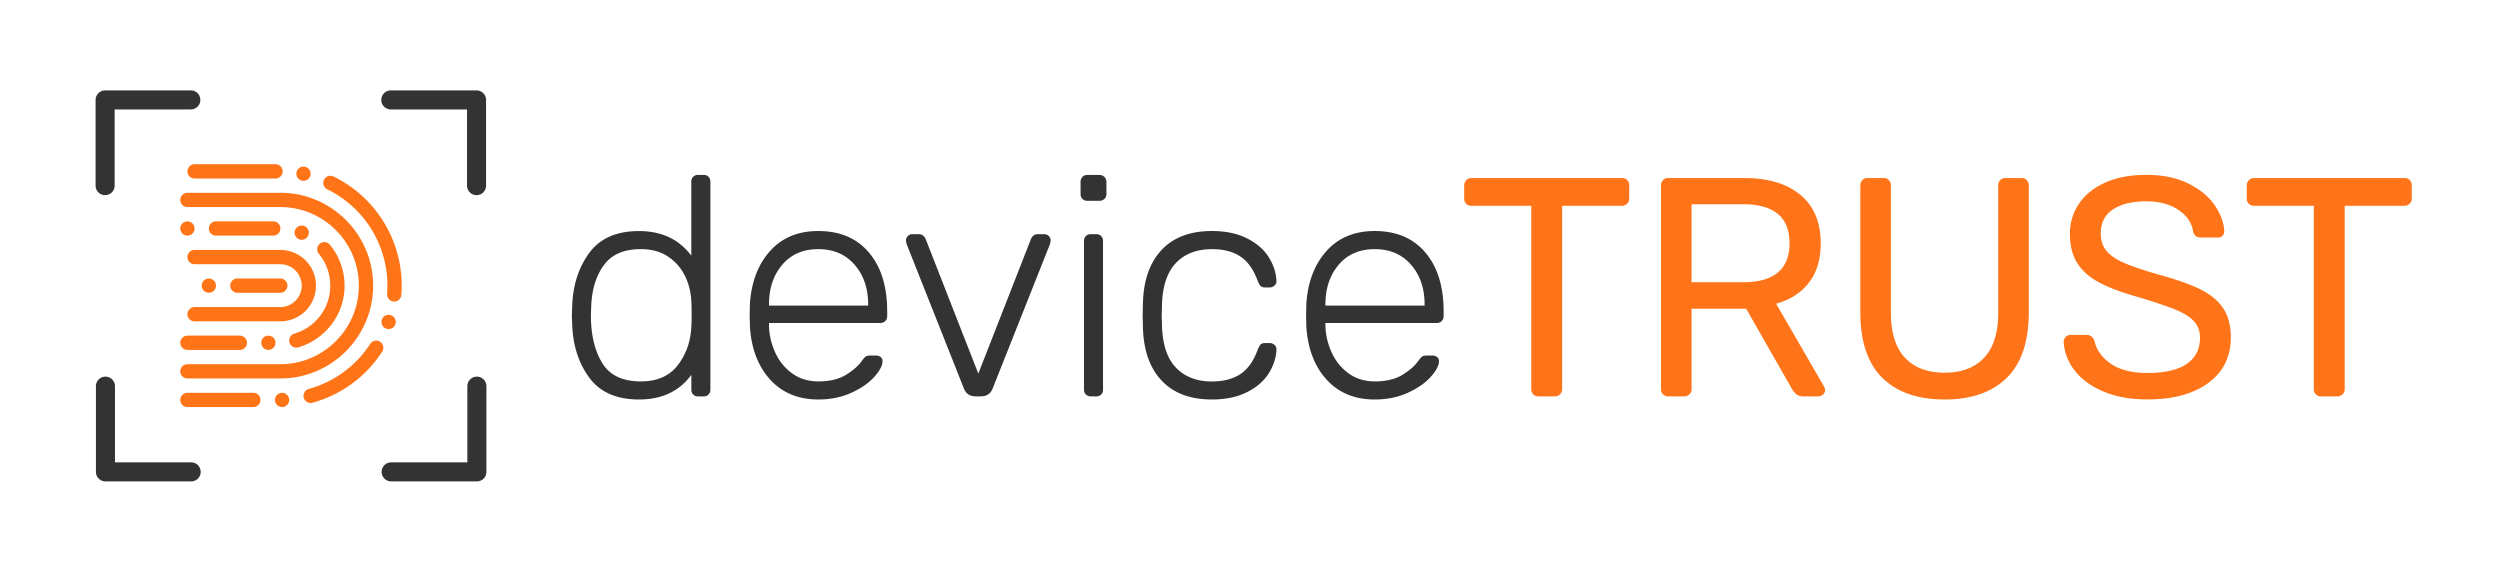 <?xml version="1.0" encoding="UTF-8"?>
<svg xmlns="http://www.w3.org/2000/svg" viewBox="0 0 4200 960">
  <defs>
    <style>.cls-1{fill:#fff;opacity:0;}.cls-2{fill:#333;}.cls-3{fill:#ff7418;}.cls-4{fill:#a51aff;}.cls-5{fill:#ff7417;}</style>
  </defs>
  <g id="Ebene_2" data-name="Ebene 2">
    <g id="AOW_Space_Full" data-name="AOW Space Full">
      <rect class="cls-1" width="4200" height="960"></rect>
    </g>
    <g id="AOW_Wordmark" data-name="AOW Wordmark">
      <path class="cls-2" d="M989.81,634.2q-27-36.93-28.56-89.86l-.52-14.67.52-14.68q1.57-52.92,28.56-89.86t83.58-36.94q57.1,0,88,41.39V305.39A10.82,10.82,0,0,1,1173,293.87h8.91a10.82,10.82,0,0,1,11.53,11.52v349a10.84,10.84,0,0,1-11.53,11.53H1173a10.84,10.84,0,0,1-11.53-11.53V629.75q-30.39,41.4-88,41.4Q1016.8,671.15,989.81,634.2Zm149.08-21q21-27.51,22.53-64.71.52-5.24.53-20.44t-.53-20.43a105.7,105.7,0,0,0-10-42.71,82.55,82.55,0,0,0-28.3-33.27q-18.86-13.1-46.63-13.1-42.45,0-62.1,27T993.22,515l-.52,14.68q0,48.72,18.86,79.91t65,31.17Q1117.93,640.75,1138.89,613.24Z"></path>
      <path class="cls-2" d="M1294.51,638.4q-30.39-32.74-34.58-87.77l-.53-21,.53-21q4.18-54.49,34.32-87.51t80.43-33q54.49,0,85.15,36.15t30.66,99v7.86a10.85,10.85,0,0,1-3.41,8.38,12.24,12.24,0,0,1-8.64,3.15H1291.89V548a116,116,0,0,0,11.27,45.85,86.46,86.46,0,0,0,28.56,34.06q18.33,12.84,43,12.83,28.82,0,46.9-11.26t25.94-22.8q4.71-6.29,7.07-7.86c1.58-1,4.46-1.57,8.65-1.57h8.38a11.88,11.88,0,0,1,7.86,2.62,8.45,8.45,0,0,1,3.15,6.81q0,11-13.89,26.47t-38.51,26.72q-24.64,11.26-55.55,11.27Q1324.9,671.15,1294.51,638.4Zm164-125v-2.09q0-40.35-22.79-66.55t-61-26.2q-38.25,0-60.52,26.2t-22.27,66.55v2.09Z"></path>
      <path class="cls-2" d="M1619.39,652.81,1523,409.67l-1-5.76a10.75,10.75,0,0,1,10.48-10.48h11a10.87,10.87,0,0,1,7.6,2.62,15,15,0,0,1,3.93,5.24l88.55,226.36,88.56-226.36a14.5,14.5,0,0,1,3.93-5.24,10.82,10.82,0,0,1,7.6-2.62h11a10.73,10.73,0,0,1,10.48,10.48l-1,5.76L1667.6,652.81q-5.25,13.1-19.92,13.1h-8.38Q1624.63,665.91,1619.39,652.81Z"></path>
      <path class="cls-2" d="M1818.51,334.21a11.29,11.29,0,0,1-3.15-8.38V305.92a12.27,12.27,0,0,1,3.15-8.65,10.83,10.83,0,0,1,8.38-3.4h19.91a11.63,11.63,0,0,1,12,12.05v19.91a10.83,10.83,0,0,1-3.4,8.38,12.27,12.27,0,0,1-8.65,3.15h-19.91A11.29,11.29,0,0,1,1818.51,334.21Zm5.76,328.55a11.3,11.3,0,0,1-3.14-8.38V405a10.81,10.81,0,0,1,11.52-11.52h8.91A10.81,10.81,0,0,1,1853.09,405V654.38a10.82,10.82,0,0,1-11.53,11.53h-8.91A11.32,11.32,0,0,1,1824.27,662.76Z"></path>
      <path class="cls-2" d="M1951.6,639.44q-29.86-31.7-31.44-88.81l-.53-21,.53-21q1.58-57.12,31.44-88.82t84.36-31.7q34.59,0,58.95,12.31t36.42,31.44q12,19.14,13.1,39.56a9.24,9.24,0,0,1-3.14,8.12,12,12,0,0,1-8.39,3.41h-7.33q-5.25,0-7.6-2.36c-1.57-1.57-3.24-4.45-5-8.64q-10.48-28.81-29.34-41.14T2036,418.58q-37.73,0-60,22.79t-23.84,70l-.52,18.34.52,18.34q1.58,47.16,23.84,70t60,22.79q28.82,0,47.69-12.31T2113,587.31c1.74-4.2,3.41-7.08,5-8.65s4.1-2.36,7.6-2.36h7.33a12,12,0,0,1,8.39,3.41,9.26,9.26,0,0,1,3.14,8.12q-1.07,20.43-13.1,39.56t-36.42,31.44q-24.36,12.31-58.95,12.32Q1981.47,671.15,1951.6,639.44Z"></path>
      <path class="cls-2" d="M2229.32,638.4q-30.41-32.74-34.59-87.77l-.52-21,.52-21q4.18-54.49,34.32-87.51t80.44-33q54.5,0,85.15,36.15t30.65,99v7.86a10.85,10.85,0,0,1-3.41,8.38,12.23,12.23,0,0,1-8.64,3.15H2226.7V548A115.78,115.78,0,0,0,2238,593.86a86.54,86.54,0,0,0,28.56,34.06q18.33,12.84,43,12.83,28.82,0,46.89-11.26t25.94-22.8q4.72-6.29,7.08-7.86c1.57-1,4.45-1.57,8.64-1.57h8.39a11.91,11.91,0,0,1,7.86,2.62,8.47,8.47,0,0,1,3.14,6.81q0,11-13.89,26.47T2365,659.88q-24.63,11.26-55.54,11.27Q2259.69,671.15,2229.32,638.4Zm164-125v-2.09q0-40.35-22.8-66.55t-61-26.2q-38.26,0-60.53,26.2t-22.26,66.55v2.09Z"></path>
      <path class="cls-3" d="M2575.94,662.5a11.68,11.68,0,0,1-3.41-8.65V345.74H2471.92a11.65,11.65,0,0,1-12.05-12.05v-22a12.6,12.6,0,0,1,3.41-8.91,11.27,11.27,0,0,1,8.64-3.66h252.57a11.74,11.74,0,0,1,12.58,12.57v22a11.3,11.3,0,0,1-3.67,8.65,12.63,12.63,0,0,1-8.91,3.4H2624.41V653.85a11.3,11.3,0,0,1-3.67,8.65,12.6,12.6,0,0,1-8.91,3.41h-27.25A11.66,11.66,0,0,1,2575.94,662.5Z"></path>
      <path class="cls-3" d="M2793.92,662.5a11.68,11.68,0,0,1-3.41-8.65V311.68a12.38,12.38,0,0,1,3.41-9.17,11.69,11.69,0,0,1,8.64-3.4h127.86q60.26,0,94.32,28.29t34.06,81.75q0,39.83-19.65,65.5t-55.28,35.63l80.69,139.38a13,13,0,0,1,1.57,5.77,9.66,9.66,0,0,1-3.4,7.33,11,11,0,0,1-7.6,3.15H3030q-7.86,0-12.31-3.67a34.35,34.35,0,0,1-8.13-10.48l-76-133.1h-91.7V653.85a11.33,11.33,0,0,1-3.66,8.65,12.61,12.61,0,0,1-8.91,3.41h-26.73A11.66,11.66,0,0,1,2793.92,662.5Zm134.4-188.38q78.07,0,78.08-65.5t-78.08-65.5h-86.46v131Z"></path>
      <path class="cls-3" d="M3162.29,634.73q-36.95-36.42-36.94-110.3V311.68a12.41,12.41,0,0,1,3.4-9.17,11.71,11.71,0,0,1,8.65-3.4h26.72a11.74,11.74,0,0,1,12.58,12.57V525.47q0,50.31,23.58,75.46t66.55,25.15q43,0,66.54-25.15T3357,525.47V311.68a12.38,12.38,0,0,1,3.41-9.17,11.71,11.71,0,0,1,8.65-3.4h27.24a11.32,11.32,0,0,1,8.65,3.66,12.64,12.64,0,0,1,3.41,8.91V524.43q0,73.88-36.95,110.3t-104.53,36.42Q3199.23,671.15,3162.29,634.73Z"></path>
      <path class="cls-3" d="M3533.27,657.52q-31.71-13.62-48.47-35.89t-17.81-48a10.54,10.54,0,0,1,3.4-7.6,11.13,11.13,0,0,1,8.13-3.4h26.72q9.95,0,13.62,10.48,4.72,22,27,37.73t62.62,15.72q43.49,0,65.5-15.46t22-43.23q0-17.8-10.75-28.82t-31.7-19.39q-21-8.37-62.88-21-40.87-11.52-65-24.63t-36.16-32.49q-12.06-19.38-12.05-48.73,0-28.29,15.46-50.83t44.27-35.37q28.82-12.82,68.65-12.83,40.88,0,70.21,14.41t44.54,36.41q15.2,22,16.25,44a10.57,10.57,0,0,1-2.88,7.34q-2.89,3.13-8.13,3.14h-27.77q-11,0-13.62-10-3.15-22-24.63-36.41t-54-14.41q-35.64,0-56.07,13.62t-20.44,40.35q0,17.82,9.7,29.34t29.6,20.18q19.92,8.64,58.17,19.65,44.54,12.06,70.21,24.89t38.26,32q12.57,19.14,12.57,48.47,0,48.74-37.73,76.5t-101.65,27.78Q3565,671.15,3533.27,657.52Z"></path>
      <path class="cls-3" d="M3890.64,662.5a11.71,11.71,0,0,1-3.4-8.65V345.74H3786.63a11.63,11.63,0,0,1-12.05-12.05v-22a12.63,12.63,0,0,1,3.4-8.91,11.29,11.29,0,0,1,8.65-3.66H4039.2a11.72,11.72,0,0,1,12.57,12.57v22a11.3,11.3,0,0,1-3.67,8.65,12.61,12.61,0,0,1-8.9,3.4H3939.11V653.85a11.3,11.3,0,0,1-3.67,8.65,12.57,12.57,0,0,1-8.9,3.41h-27.25A11.68,11.68,0,0,1,3890.64,662.5Z"></path>
    </g>
    <g id="AOW_Fingerprint" data-name="AOW Fingerprint">
      <line class="cls-4" x1="470.87" y1="479.86" x2="398.87" y2="479.86"></line>
      <path class="cls-5" d="M470.87,491.86h-72a12,12,0,0,1,0-24h72a12,12,0,0,1,0,24Z"></path>
      <circle class="cls-5" cx="350.87" cy="479.86" r="12"></circle>
      <path class="cls-5" d="M470.87,539.86h-144a12,12,0,0,1,0-24h144a36,36,0,0,0,0-72h-144a12,12,0,0,1,0-24h144a60,60,0,0,1,0,120Z"></path>
      <path class="cls-5" d="M402.92,587.86H314.87a12,12,0,0,1,0-24h88.05a12,12,0,0,1,0,24Z"></path>
      <path class="cls-5" d="M497.86,584a12,12,0,0,1-3.36-23.52,84,84,0,0,0,41.15-134.11,12,12,0,0,1,18.5-15.29,108.18,108.18,0,0,1,24.72,68.76,107.06,107.06,0,0,1-22,65.34,108.74,108.74,0,0,1-55.63,38.33A12,12,0,0,1,497.86,584Z"></path>
      <path class="cls-5" d="M459.11,395.86H362.87a12,12,0,0,1,0-24h96.24a12,12,0,0,1,0,24Z"></path>
      <path class="cls-5" d="M470.87,635.86h-156a12,12,0,0,1,0-24h156c72.78,0,132-59.21,132-132s-59.22-132-132-132h-156a12,12,0,0,1,0-24h156c86,0,156,70,156,156S556.89,635.86,470.87,635.86Z"></path>
      <path class="cls-5" d="M425.62,683.86H314.87a12,12,0,0,1,0-24H425.62a12,12,0,0,1,0,24Z"></path>
      <path class="cls-5" d="M521.86,677a12,12,0,0,1-3.17-23.57A180,180,0,0,0,622.18,577.4a12,12,0,0,1,20.16,13,203.87,203.87,0,0,1-117.29,86.17A12.18,12.18,0,0,1,521.86,677Z"></path>
      <path class="cls-5" d="M662.33,506.58c-.31,0-.62,0-.92,0a12,12,0,0,1-11.06-12.88c.34-4.56.52-9.21.52-13.81a180,180,0,0,0-101-161.78,12,12,0,0,1,10.55-21.56A204,204,0,0,1,674.87,479.86c0,5.21-.2,10.46-.59,15.63A12,12,0,0,1,662.33,506.58Z"></path>
      <path class="cls-5" d="M462.81,299.89h0l-15.94,0h-120a12,12,0,0,1,0-24h120l16,0a12,12,0,0,1,0,24Z"></path>
      <circle class="cls-5" cx="314.87" cy="383.86" r="12"></circle>
      <circle class="cls-5" cx="506.87" cy="390.86" r="12"></circle>
      <circle class="cls-5" cx="450.87" cy="575.86" r="12"></circle>
      <circle class="cls-5" cx="473.87" cy="671.86" r="12"></circle>
      <circle class="cls-5" cx="652.87" cy="540.86" r="12"></circle>
      <circle class="cls-5" cx="509.87" cy="291.86" r="12"></circle>
      <path class="cls-2" d="M176.59,327.86a16,16,0,0,1-16-16v-144a16,16,0,0,1,16-16h144a16,16,0,0,1,0,32h-128v128A16,16,0,0,1,176.59,327.86Z"></path>
      <path class="cls-2" d="M800.59,327.86a16,16,0,0,1-16-16v-128h-128a16,16,0,0,1,0-32h144a16,16,0,0,1,16,16v144A16,16,0,0,1,800.59,327.86Z"></path>
      <path class="cls-2" d="M801.15,808.75h-144a16,16,0,0,1,0-32h128v-128a16,16,0,0,1,32,0v144A16,16,0,0,1,801.15,808.75Z"></path>
      <path class="cls-2" d="M321.15,808.75h-144a16,16,0,0,1-16-16v-144a16,16,0,0,1,32,0v128h128a16,16,0,1,1,0,32Z"></path>
    </g>
  </g>
</svg>
